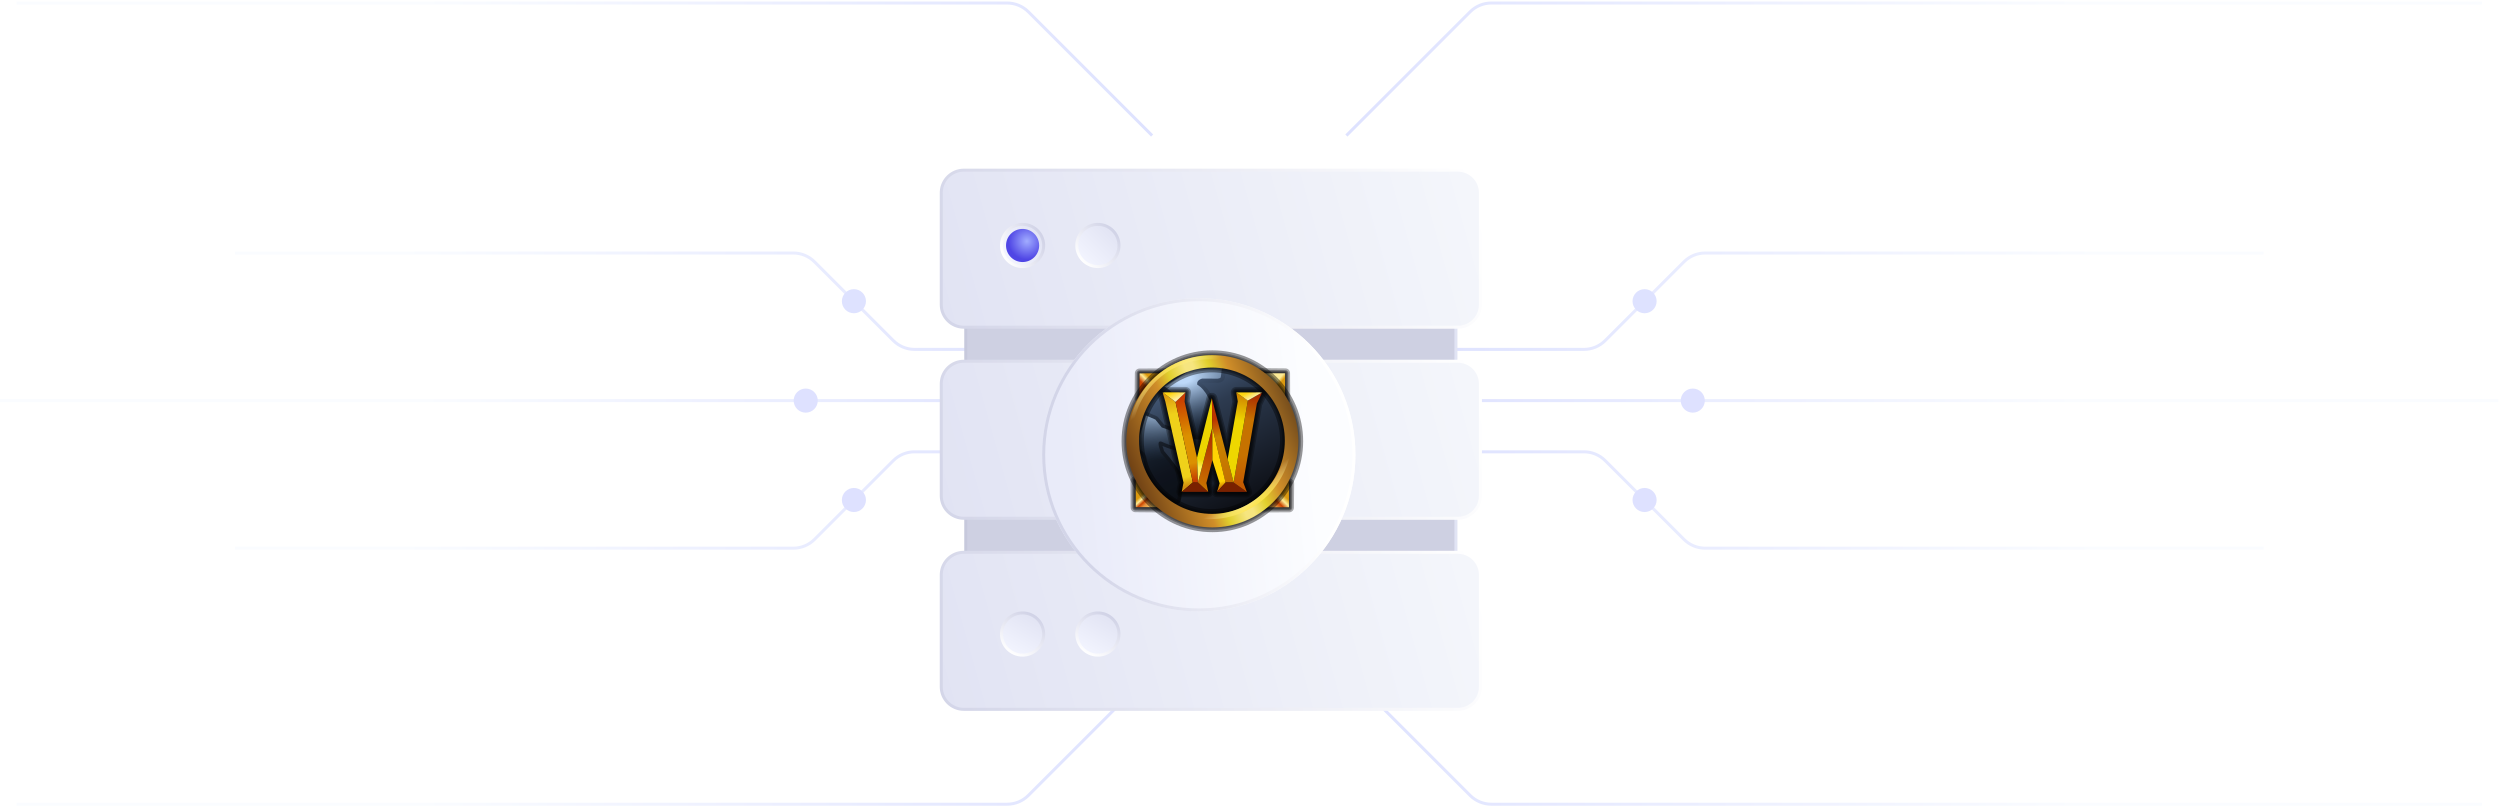 <?xml version="1.0" encoding="UTF-8"?> <svg xmlns="http://www.w3.org/2000/svg" width="830" height="268" viewBox="0 0 830 268" fill="none"><path d="M447 223L488.071 264.071C489.946 265.946 492.49 267 495.142 267H824" stroke="url(#paint0_linear_2421_20002)"></path><path d="M447 45L488.071 3.929C489.946 2.054 492.49 1 495.142 1L824 1" stroke="url(#paint1_linear_2421_20002)"></path><path d="M473 116L525.858 116C528.51 116 531.054 114.946 532.929 113.071L559.071 86.929C560.946 85.054 563.49 84 566.142 84L751.5 84" stroke="url(#paint2_linear_2421_20002)"></path><path d="M473 150L525.858 150C528.51 150 531.054 151.054 532.929 152.929L559.071 179.071C560.946 180.946 563.49 182 566.142 182L751.5 182" stroke="url(#paint3_linear_2421_20002)"></path><path d="M467 133L829.5 133" stroke="url(#paint4_linear_2421_20002)"></path><circle cx="4" cy="4" r="4" transform="matrix(-4.37114e-08 -1 -1 4.37114e-08 550 170)" fill="#DEE1FF"></circle><circle cx="4" cy="4" r="4" transform="matrix(-4.37114e-08 -1 -1 4.37114e-08 566 137)" fill="#DEE1FF"></circle><circle cx="4" cy="4" r="4" transform="matrix(-4.37114e-08 -1 -1 4.37114e-08 550 104)" fill="#DEE2FF"></circle><path d="M382.5 223L341.429 264.071C339.554 265.946 337.01 267 334.358 267H5.5" stroke="url(#paint5_linear_2421_20002)"></path><path d="M382.5 45L341.429 3.929C339.554 2.054 337.01 1 334.358 1L5.5 1" stroke="url(#paint6_linear_2421_20002)"></path><path d="M356.5 116L303.642 116C300.99 116 298.446 114.946 296.571 113.071L270.429 86.929C268.554 85.054 266.01 84 263.358 84L78 84" stroke="url(#paint7_linear_2421_20002)"></path><path d="M356.5 150L303.642 150C300.99 150 298.446 151.054 296.571 152.929L270.429 179.071C268.554 180.946 266.01 182 263.358 182L78 182" stroke="url(#paint8_linear_2421_20002)"></path><path d="M362.5 133L0 133" stroke="url(#paint9_linear_2421_20002)"></path><circle cx="283.5" cy="166" r="4" transform="rotate(-90 283.5 166)" fill="#DEE1FF"></circle><circle cx="267.5" cy="133" r="4" transform="rotate(-90 267.5 133)" fill="#DEE1FF"></circle><circle cx="283.5" cy="100" r="4" transform="rotate(-90 283.5 100)" fill="#DEE2FF"></circle><g filter="url(#filter0_d_2421_20002)"><path d="M340.133 134.499H487.868C492.01 134.499 495.368 137.857 495.368 141.999V179.132C495.368 183.274 492.01 186.632 487.868 186.632H340.133C335.991 186.632 332.633 183.274 332.633 179.132V141.999L332.643 141.613C332.843 137.65 336.12 134.499 340.133 134.499Z" fill="#CED0E2" stroke="url(#paint10_linear_2421_20002)"></path><path d="M340.133 77.571H487.868C492.01 77.572 495.368 80.929 495.368 85.071V122.204C495.368 126.346 492.01 129.704 487.868 129.704H340.133C335.991 129.704 332.633 126.346 332.633 122.204V85.071L332.643 84.686C332.843 80.723 336.12 77.571 340.133 77.571Z" fill="#CED0E2" stroke="url(#paint11_linear_2421_20002)"></path><path d="M332 44.499H496C500.142 44.499 503.5 47.857 503.5 51.999V89.132C503.5 93.274 500.142 96.632 496 96.632H332C327.858 96.632 324.5 93.274 324.5 89.132V51.999L324.51 51.613C324.711 47.65 327.987 44.499 332 44.499Z" fill="url(#paint12_linear_2421_20002)" stroke="url(#paint13_linear_2421_20002)"></path><path d="M332 107.933H496C500.142 107.933 503.5 111.29 503.5 115.433V152.565C503.5 156.707 500.142 160.065 496 160.065H332C327.858 160.065 324.5 156.707 324.5 152.565V115.433L324.51 115.047C324.711 111.084 327.987 107.933 332 107.933Z" fill="url(#paint14_linear_2421_20002)" stroke="url(#paint15_linear_2421_20002)"></path><path d="M332 171.367H496C500.142 171.367 503.5 174.725 503.5 178.867V216C503.5 220.142 500.142 223.5 496 223.5H332C327.858 223.5 324.5 220.142 324.5 216V178.867L324.51 178.481C324.711 174.519 327.987 171.367 332 171.367Z" fill="url(#paint16_linear_2421_20002)" stroke="url(#paint17_linear_2421_20002)"></path><g filter="url(#filter1_d_2421_20002)"><circle cx="414" cy="134.999" r="52" fill="url(#paint18_linear_2421_20002)"></circle><circle cx="414" cy="134.999" r="51.5" stroke="url(#paint19_linear_2421_20002)"></circle></g><g clip-path="url(#clip0_2421_20002)"><path d="M440.508 134.404C440.511 148.823 429.146 160.516 415.121 160.52C401.097 160.525 389.723 148.838 389.719 134.42V134.403C389.715 119.983 401.08 108.29 415.105 108.286C429.13 108.282 440.503 119.966 440.508 134.387V134.404Z" fill="url(#paint20_linear_2421_20002)"></path><path d="M417.602 108.647L407.435 109.282C407.21 109.294 406.992 109.362 406.8 109.48L397.904 115.199C397.712 115.318 397.553 115.482 397.442 115.678C397.33 115.874 397.27 116.095 397.266 116.32C397.262 116.545 397.315 116.768 397.419 116.968C397.524 117.167 397.677 117.338 397.865 117.463C399.038 118.253 400.199 119.163 400.526 120.004C401.229 121.867 402.027 124.597 402.711 126.954C403.01 128.006 403.328 129.052 403.664 130.092C403.807 130.527 403.925 130.916 404.06 131.243C404.195 131.571 404.28 131.82 404.617 132.197C404.668 132.24 404.72 132.279 404.776 132.316C405.377 132.805 406.003 133.073 406.761 133.309C407.518 133.544 408.392 133.729 409.224 133.865C410.055 134.001 410.851 134.051 411.567 134.063C412.282 134.076 412.787 134.232 413.632 133.706C413.673 133.682 413.713 133.655 413.752 133.628C414.114 133.339 414.151 133.146 414.228 132.992C414.306 132.838 414.372 132.71 414.426 132.555C414.537 132.245 414.637 131.897 414.744 131.482C415.251 129.486 415.609 127.455 415.817 125.406C415.908 124.507 416.017 123.911 415.817 123.104C415.806 123.062 415.829 123.028 415.817 122.984H415.775C415.571 122.002 415.05 120.58 414.147 118.974C413.341 117.545 412.261 116.291 410.97 115.28C411.015 115.232 411.118 115.146 411.366 115.042L416.331 115.08C416.48 115.078 416.627 115.05 416.768 115.001C416.885 114.963 417.009 115.044 417.602 114.762C417.9 114.622 418.263 114.299 418.436 113.968C418.609 113.636 418.681 113.355 418.714 113.054L419.032 110.155C419.056 109.958 419.036 109.758 418.974 109.569C418.912 109.381 418.809 109.208 418.673 109.064C418.536 108.92 418.369 108.808 418.184 108.736C417.999 108.663 417.8 108.633 417.602 108.647Z" fill="url(#paint21_linear_2421_20002)"></path><path d="M417.678 109.997L417.361 112.892C417.272 113.716 416.925 113.515 416.315 113.713L411.084 113.694C409.541 114.19 409.372 115.011 409.476 115.712C412.407 117.341 414.237 121.966 414.503 123.34C414.879 124.664 413.429 132.143 412.914 132.553C412.046 133.093 406.903 132.337 405.607 131.282C404.91 130.501 403.272 123.445 401.794 119.527C401.25 118.125 399.791 117.14 398.617 116.35L407.513 110.631L417.678 109.997Z" fill="url(#paint22_radial_2421_20002)"></path><path d="M392.301 124.731C392.06 124.754 391.832 124.85 391.647 125.006C391.463 125.162 391.331 125.372 391.269 125.605L388.211 136.05C388.141 136.291 388.149 136.548 388.235 136.783C388.321 137.019 388.479 137.221 388.688 137.361C389.861 138.15 391.074 139.071 391.428 139.981C391.461 140.051 391.501 140.118 391.547 140.179C391.557 140.214 391.571 140.229 391.586 140.299C391.641 140.535 391.705 140.946 391.785 141.411C391.946 142.341 392.169 143.603 392.46 144.906C392.751 146.208 393.109 147.554 393.652 148.718C394.194 149.882 394.92 150.96 396.193 151.379C395.884 151.278 396.141 151.392 396.313 151.499C396.484 151.605 396.709 151.752 396.988 151.936C397.544 152.304 398.256 152.767 398.973 153.246C399.689 153.725 400.41 154.233 400.998 154.596C401.292 154.777 401.559 154.911 401.793 155.033C401.909 155.094 402.015 155.141 402.15 155.192C402.284 155.243 402.363 155.368 402.905 155.27C403.527 155.159 403.719 154.812 403.818 154.635C403.917 154.458 403.939 154.325 403.977 154.198C404.052 153.945 404.13 153.692 404.175 153.404C404.268 152.825 404.335 152.112 404.414 151.419C404.493 150.725 404.573 150.022 404.653 149.552C404.686 149.359 404.712 149.273 404.732 149.195C404.82 149.12 404.944 149.13 405.01 149.036C405.27 148.671 405.299 148.292 405.289 148.004C405.267 147.426 405.083 146.983 404.851 146.494C404.389 145.514 403.631 144.387 402.786 143.198C401.156 140.901 399.292 138.64 398.458 137.718C398.388 137.489 398.349 137.254 398.26 137.004C398.149 136.691 398.025 136.35 397.942 136.05C399.699 136.8 401.521 137.476 403.541 137.718C403.662 137.723 403.782 137.71 403.898 137.678C404.529 137.572 405.143 137.385 405.726 137.122C406.069 136.967 406.432 136.808 406.758 136.526C407.083 136.244 407.445 135.791 407.513 135.176C407.543 134.896 407.473 134.614 407.314 134.382C405.056 131.006 401.81 130.144 398.418 128.902L396.47 126.518C396.351 126.38 396.201 126.271 396.033 126.2L392.895 124.851C392.711 124.759 392.506 124.717 392.301 124.731Z" fill="url(#paint23_linear_2421_20002)"></path><path d="M397.691 129.901C401.275 131.238 404.214 131.919 406.306 135.045C406.217 135.867 404.417 136.421 403.687 136.541C401.516 136.28 399.518 135.501 397.558 134.612C395.618 134.194 397.306 137.615 397.41 138.316C398.795 139.824 405.665 148.247 403.78 148.475C403.317 148.533 403.117 154.061 402.687 154.137C402.256 154.213 397.016 150.403 396.546 150.249C393.525 149.254 393.03 139.83 392.536 139.548C391.994 138.146 390.534 137.161 389.359 136.371L392.414 125.935L395.569 127.283L397.691 129.901Z" fill="url(#paint24_radial_2421_20002)"></path><path d="M440.337 120.705L440.298 111.888C440.3 111.679 440.261 111.471 440.182 111.277C440.103 111.083 439.986 110.907 439.838 110.759C439.69 110.611 439.514 110.494 439.32 110.415C439.126 110.336 438.919 110.297 438.709 110.3L430.647 110.221C430.338 110.219 430.036 110.308 429.777 110.477C429.518 110.646 429.315 110.887 429.192 111.171C429.069 111.454 429.033 111.768 429.087 112.072C429.141 112.376 429.283 112.658 429.496 112.882L437.597 121.778C438.036 122.262 438.728 122.425 439.338 122.187C439.635 122.07 439.89 121.866 440.068 121.601C440.247 121.337 440.34 121.024 440.337 120.705Z" fill="black" fill-opacity="0.32"></path><path d="M439.807 120.706L439.768 111.889C439.764 111.616 439.654 111.356 439.462 111.163C439.269 110.971 439.009 110.861 438.736 110.857L430.674 110.778C430.471 110.777 430.272 110.835 430.102 110.945C429.931 111.054 429.795 111.211 429.712 111.395C429.628 111.58 429.599 111.785 429.629 111.985C429.658 112.186 429.746 112.373 429.88 112.526L437.981 121.422C438.124 121.578 438.312 121.688 438.519 121.736C438.725 121.784 438.942 121.768 439.14 121.69C439.337 121.613 439.507 121.478 439.626 121.302C439.745 121.126 439.808 120.918 439.807 120.706Z" fill="black" fill-opacity="0.32"></path><path d="M439.464 120.705L439.425 111.888C439.426 111.794 439.409 111.7 439.374 111.613C439.339 111.525 439.287 111.445 439.22 111.378C439.153 111.312 439.074 111.26 438.986 111.224C438.899 111.189 438.805 111.171 438.711 111.173L430.648 111.094C430.51 111.093 430.374 111.132 430.258 111.208C430.142 111.283 430.051 111.391 429.996 111.518C429.941 111.645 429.924 111.785 429.948 111.922C429.972 112.058 430.036 112.184 430.131 112.285L438.233 121.18C438.328 121.288 438.454 121.364 438.593 121.398C438.733 121.432 438.88 121.423 439.014 121.371C439.148 121.319 439.263 121.228 439.343 121.109C439.424 120.99 439.466 120.849 439.464 120.705Z" fill="black" fill-opacity="0.32"></path><path d="M439.078 120.712L439.039 111.895C439.033 111.853 439.02 111.812 438.999 111.775C438.982 111.731 438.955 111.69 438.921 111.656C438.908 111.642 438.895 111.629 438.881 111.617C438.832 111.59 438.778 111.576 438.722 111.577C438.71 111.563 438.697 111.55 438.683 111.538L430.621 111.459C430.593 111.468 430.566 111.482 430.542 111.498C430.5 111.504 430.459 111.517 430.422 111.538C430.392 111.56 430.366 111.586 430.344 111.617C430.324 111.654 430.31 111.694 430.304 111.736C430.284 111.801 430.284 111.87 430.304 111.934C430.322 111.979 430.349 112.02 430.383 112.054L438.485 120.95C438.522 120.982 438.567 121.006 438.615 121.02C438.663 121.033 438.714 121.036 438.763 121.028C438.818 121.028 438.873 121.015 438.922 120.989C438.937 120.976 438.948 120.964 438.961 120.95C438.996 120.916 439.023 120.875 439.04 120.83C439.059 120.793 439.072 120.753 439.078 120.712Z" fill="black" fill-opacity="0.33"></path><path d="M431.133 111.949L438.666 111.916L438.594 120.01L431.133 111.949Z" fill="url(#paint25_linear_2421_20002)"></path><path d="M431.176 158.13L439.993 158.09C440.203 158.093 440.41 158.053 440.604 157.974C440.798 157.895 440.974 157.778 441.122 157.63C441.27 157.482 441.387 157.306 441.466 157.113C441.545 156.919 441.584 156.711 441.582 156.502L441.661 148.44C441.664 148.13 441.575 147.827 441.406 147.567C441.238 147.308 440.996 147.104 440.712 146.981C440.428 146.858 440.114 146.822 439.81 146.876C439.505 146.931 439.223 147.074 439 147.288L430.104 155.39C429.867 155.604 429.701 155.885 429.628 156.196C429.555 156.507 429.578 156.833 429.694 157.13C429.811 157.427 430.015 157.682 430.279 157.861C430.544 158.039 430.857 158.133 431.176 158.13Z" fill="black" fill-opacity="0.32"></path><path d="M431.199 157.601L440.017 157.561C440.289 157.557 440.549 157.447 440.742 157.255C440.935 157.062 441.044 156.802 441.048 156.529L441.127 148.467C441.129 148.264 441.071 148.065 440.962 147.894C440.853 147.723 440.696 147.587 440.511 147.503C440.326 147.419 440.121 147.391 439.92 147.421C439.72 147.451 439.532 147.539 439.38 147.673L430.484 155.775C430.327 155.918 430.217 156.105 430.168 156.312C430.12 156.519 430.135 156.736 430.213 156.934C430.291 157.132 430.426 157.302 430.603 157.421C430.779 157.54 430.987 157.603 431.199 157.601Z" fill="black" fill-opacity="0.32"></path><path d="M431.178 157.256L439.995 157.217C440.089 157.218 440.182 157.2 440.27 157.164C440.357 157.129 440.436 157.076 440.502 157.01C440.569 156.943 440.621 156.864 440.657 156.777C440.692 156.69 440.71 156.597 440.709 156.503L440.788 148.441C440.792 148.301 440.754 148.164 440.679 148.046C440.604 147.929 440.495 147.836 440.367 147.781C440.239 147.725 440.098 147.709 439.96 147.734C439.823 147.76 439.697 147.826 439.597 147.923L430.702 156.025C430.588 156.027 430.477 156.056 430.377 156.11C430.277 156.164 430.192 156.241 430.128 156.335C430.065 156.429 430.025 156.537 430.012 156.65C430 156.763 430.014 156.877 430.055 156.983C430.096 157.089 430.162 157.183 430.248 157.258C430.333 157.333 430.435 157.386 430.545 157.413C430.656 157.44 430.771 157.44 430.881 157.412C430.991 157.385 431.093 157.332 431.178 157.256Z" fill="black" fill-opacity="0.32"></path><path d="M431.141 156.874L439.958 156.835C440 156.829 440.041 156.816 440.078 156.795C440.123 156.778 440.163 156.751 440.197 156.716C440.211 156.704 440.224 156.691 440.236 156.677C440.263 156.628 440.276 156.574 440.276 156.518C440.29 156.506 440.303 156.493 440.315 156.479L440.394 148.417C440.384 148.389 440.371 148.362 440.355 148.338C440.348 148.296 440.335 148.256 440.315 148.218C440.293 148.188 440.267 148.162 440.236 148.14C440.199 148.119 440.159 148.106 440.117 148.1C440.052 148.08 439.983 148.08 439.919 148.1C439.874 148.118 439.833 148.145 439.799 148.179L430.903 156.281C430.871 156.318 430.847 156.363 430.833 156.411C430.82 156.459 430.817 156.51 430.825 156.559C430.825 156.615 430.839 156.669 430.864 156.718C430.875 156.733 430.891 156.744 430.903 156.757C430.937 156.792 430.978 156.819 431.023 156.836C431.06 156.856 431.1 156.869 431.141 156.874Z" fill="black" fill-opacity="0.33"></path><path d="M439.913 147.39L439.94 156.405H431.289L439.913 147.39Z" fill="url(#paint26_linear_2421_20002)"></path><path d="M387.336 147.646L387.375 156.463C387.373 156.672 387.413 156.88 387.492 157.073C387.571 157.267 387.688 157.443 387.836 157.591C387.984 157.739 388.16 157.856 388.354 157.935C388.547 158.014 388.755 158.053 388.964 158.051L397.026 158.13C397.659 158.137 398.232 157.763 398.484 157.182C398.607 156.898 398.643 156.584 398.589 156.28C398.534 155.975 398.391 155.693 398.177 155.469L390.076 146.573C389.861 146.338 389.58 146.173 389.27 146.101C388.959 146.028 388.634 146.052 388.337 146.168C388.041 146.284 387.786 146.488 387.607 146.751C387.428 147.015 387.334 147.327 387.336 147.646Z" fill="black" fill-opacity="0.32"></path><path d="M387.891 147.673L387.93 156.49C387.934 156.762 388.044 157.023 388.237 157.215C388.43 157.408 388.691 157.518 388.963 157.522L397.025 157.6C397.229 157.603 397.429 157.547 397.601 157.438C397.774 157.329 397.91 157.172 397.994 156.987C398.079 156.801 398.107 156.595 398.076 156.394C398.045 156.192 397.956 156.004 397.82 155.853L389.718 146.957C389.575 146.8 389.388 146.689 389.18 146.64C388.973 146.592 388.756 146.607 388.558 146.684C388.36 146.762 388.19 146.898 388.071 147.075C387.952 147.251 387.889 147.46 387.891 147.673Z" fill="black" fill-opacity="0.32"></path><path d="M388.211 147.646L388.25 156.463C388.249 156.557 388.266 156.651 388.301 156.738C388.337 156.826 388.389 156.905 388.456 156.971C388.591 157.107 388.774 157.181 388.966 157.177L397.028 157.256C397.167 157.259 397.305 157.221 397.422 157.146C397.539 157.071 397.632 156.962 397.687 156.834C397.742 156.706 397.758 156.565 397.733 156.428C397.707 156.291 397.642 156.165 397.544 156.065L389.442 147.169C389.347 147.062 389.221 146.986 389.082 146.952C388.942 146.918 388.795 146.927 388.661 146.979C388.527 147.031 388.412 147.123 388.331 147.242C388.251 147.361 388.209 147.502 388.211 147.646Z" fill="black" fill-opacity="0.32"></path><path d="M388.562 147.616L388.602 156.433C388.607 156.475 388.621 156.516 388.641 156.553C388.659 156.597 388.686 156.638 388.72 156.672C388.732 156.687 388.745 156.699 388.759 156.711C388.808 156.738 388.863 156.751 388.918 156.751C388.93 156.766 388.944 156.778 388.958 156.79L397.02 156.869C397.048 156.859 397.074 156.846 397.099 156.83C397.14 156.823 397.181 156.81 397.218 156.79C397.248 156.768 397.275 156.742 397.297 156.711C397.317 156.674 397.33 156.634 397.336 156.592C397.357 156.527 397.357 156.458 397.336 156.394C397.318 156.349 397.291 156.309 397.258 156.274L389.156 147.378C389.118 147.345 389.074 147.321 389.026 147.308C388.978 147.294 388.927 147.291 388.878 147.3C388.822 147.3 388.768 147.313 388.719 147.339C388.704 147.351 388.691 147.364 388.679 147.378C388.645 147.412 388.618 147.453 388.601 147.498C388.581 147.535 388.568 147.575 388.562 147.616Z" fill="black" fill-opacity="0.33"></path><path d="M397.229 156.376H389.086V147.503L397.229 156.376Z" fill="url(#paint27_linear_2421_20002)"></path><path d="M399.172 110.315L390.355 110.354C390.146 110.352 389.938 110.392 389.745 110.471C389.551 110.55 389.375 110.667 389.227 110.815C389.079 110.963 388.962 111.139 388.883 111.332C388.804 111.526 388.764 111.733 388.766 111.943L388.688 120.005C388.685 120.314 388.773 120.618 388.942 120.877C389.111 121.137 389.352 121.341 389.636 121.463C389.92 121.586 390.234 121.623 390.539 121.568C390.843 121.513 391.125 121.37 391.349 121.156L400.245 113.055C400.482 112.841 400.649 112.559 400.722 112.248C400.796 111.937 400.773 111.611 400.656 111.313C400.54 111.016 400.335 110.761 400.07 110.582C399.805 110.404 399.492 110.31 399.172 110.315Z" fill="black" fill-opacity="0.32"></path><path d="M399.17 110.871L390.353 110.911C390.08 110.914 389.82 111.024 389.628 111.217C389.435 111.41 389.325 111.67 389.321 111.942L389.242 120.005C389.241 120.207 389.299 120.406 389.408 120.577C389.517 120.748 389.673 120.883 389.858 120.967C390.043 121.051 390.248 121.08 390.448 121.05C390.649 121.02 390.836 120.933 390.988 120.799L399.884 112.697C400.041 112.554 400.151 112.367 400.2 112.16C400.248 111.953 400.233 111.736 400.155 111.538C400.078 111.341 399.942 111.171 399.766 111.052C399.59 110.932 399.382 110.87 399.17 110.871Z" fill="black" fill-opacity="0.32"></path><path d="M399.173 111.189L390.356 111.228C390.261 111.226 390.168 111.244 390.08 111.279C389.993 111.314 389.914 111.367 389.847 111.434C389.78 111.5 389.728 111.58 389.693 111.667C389.657 111.754 389.64 111.848 389.641 111.942L389.563 120.004C389.561 120.143 389.6 120.279 389.675 120.396C389.75 120.513 389.858 120.604 389.986 120.659C390.113 120.715 390.254 120.731 390.391 120.706C390.527 120.681 390.653 120.617 390.753 120.52L399.649 112.419C399.756 112.323 399.832 112.197 399.866 112.058C399.899 111.918 399.89 111.772 399.838 111.638C399.786 111.504 399.695 111.39 399.576 111.309C399.457 111.229 399.316 111.187 399.173 111.189Z" fill="black" fill-opacity="0.32"></path><path d="M399.175 111.546L390.358 111.585C390.316 111.591 390.275 111.604 390.238 111.625C390.193 111.643 390.153 111.67 390.119 111.705C390.104 111.717 390.091 111.73 390.079 111.744C390.054 111.793 390.04 111.848 390.04 111.903C390.026 111.915 390.012 111.928 390.001 111.942L389.922 120.005C389.931 120.033 389.944 120.059 389.961 120.083C389.967 120.125 389.98 120.166 390.001 120.203C390.023 120.233 390.049 120.26 390.079 120.282C390.116 120.302 390.157 120.316 390.199 120.321C390.263 120.341 390.333 120.341 390.397 120.321C390.442 120.303 390.483 120.277 390.517 120.242L399.412 112.141C399.446 112.103 399.47 112.059 399.483 112.01C399.497 111.962 399.5 111.912 399.491 111.862C399.491 111.807 399.477 111.753 399.452 111.703C399.44 111.689 399.427 111.676 399.412 111.664C399.379 111.629 399.338 111.603 399.293 111.585C399.256 111.565 399.216 111.551 399.175 111.546Z" fill="black" fill-opacity="0.33"></path><path d="M390.289 120.01L390.336 111.962L399.163 111.923L390.289 120.01Z" fill="url(#paint28_linear_2421_20002)"></path><path d="M397.94 117.742C397.792 117.757 397.659 117.836 397.574 117.958C397.489 118.08 397.463 118.234 397.502 118.377L398.377 121.435L404.413 148.281L403.857 151.219C403.844 151.29 403.846 151.364 403.864 151.434C403.882 151.504 403.914 151.569 403.959 151.625C404.004 151.682 404.061 151.728 404.126 151.76C404.19 151.793 404.261 151.811 404.333 151.814H413.11C413.186 151.812 413.261 151.792 413.328 151.757C413.396 151.722 413.455 151.672 413.501 151.611C413.546 151.55 413.578 151.479 413.593 151.405C413.607 151.33 413.605 151.253 413.586 151.179L413.03 148.359L414.539 142.601L416.406 148.44L415.572 151.141C415.545 151.217 415.537 151.299 415.548 151.379C415.559 151.459 415.589 151.535 415.636 151.601C415.683 151.668 415.745 151.721 415.816 151.759C415.888 151.796 415.968 151.815 416.049 151.815L425.937 151.856C426.018 151.856 426.098 151.837 426.17 151.8C426.242 151.763 426.304 151.709 426.351 151.643C426.398 151.576 426.428 151.5 426.439 151.42C426.45 151.339 426.441 151.258 426.414 151.181L425.263 148.083L429.789 122.07L431.497 118.456C431.532 118.381 431.547 118.298 431.542 118.216C431.537 118.133 431.512 118.053 431.469 117.983C431.426 117.912 431.367 117.853 431.295 117.811C431.224 117.769 431.144 117.745 431.061 117.741H422.443C422.367 117.738 422.292 117.752 422.222 117.782C422.153 117.812 422.091 117.858 422.042 117.915C421.992 117.972 421.956 118.04 421.936 118.113C421.916 118.186 421.913 118.262 421.927 118.337L422.443 121.275L419.464 138.074L414.818 120.125C414.783 120.026 414.718 119.941 414.633 119.881C414.547 119.821 414.445 119.788 414.341 119.788C414.237 119.788 414.135 119.821 414.049 119.881C413.964 119.941 413.899 120.026 413.864 120.125L409.377 137.956L405.643 121.276L406.12 118.338C406.13 118.258 406.121 118.176 406.094 118.1C406.066 118.024 406.021 117.956 405.961 117.901C405.915 117.852 405.86 117.812 405.799 117.785C405.737 117.758 405.671 117.743 405.604 117.742H397.979C397.966 117.741 397.953 117.741 397.94 117.742Z" fill="black" fill-opacity="0.29"></path><path d="M397.781 117.343C397.659 117.372 397.545 117.425 397.445 117.499C397.344 117.573 397.26 117.667 397.197 117.775C397.134 117.882 397.093 118.002 397.078 118.125C397.062 118.249 397.072 118.375 397.106 118.495L397.979 121.513H397.94L403.976 148.279L403.42 151.139C403.399 151.271 403.406 151.406 403.442 151.535C403.479 151.664 403.542 151.784 403.629 151.886C403.716 151.988 403.824 152.07 403.946 152.126C404.067 152.182 404.199 152.211 404.333 152.211H413.11C413.248 152.212 413.384 152.182 413.509 152.123C413.633 152.065 413.744 151.979 413.831 151.873C413.919 151.766 413.981 151.641 414.014 151.508C414.048 151.374 414.051 151.234 414.023 151.099L413.467 148.399L414.579 144.149L415.969 148.438L415.175 151.019C415.092 151.298 415.146 151.598 415.316 151.833C415.486 152.068 415.758 152.206 416.048 152.211L425.938 152.252C426.085 152.252 426.231 152.216 426.362 152.148C426.493 152.08 426.606 151.982 426.692 151.861C426.777 151.741 426.833 151.602 426.854 151.456C426.875 151.309 426.86 151.16 426.812 151.021L425.7 148.002L430.187 122.268L431.895 118.654C431.958 118.513 431.986 118.359 431.975 118.206C431.964 118.052 431.915 117.904 431.832 117.774C431.749 117.644 431.636 117.536 431.501 117.461C431.367 117.386 431.216 117.346 431.062 117.343H422.443C422.309 117.344 422.177 117.373 422.055 117.429C421.934 117.485 421.826 117.567 421.739 117.669C421.652 117.771 421.589 117.89 421.552 118.019C421.516 118.148 421.508 118.283 421.529 118.415L422.006 121.274L419.425 136.049L415.255 120.005C415.217 119.79 415.105 119.595 414.938 119.455C414.771 119.314 414.559 119.237 414.341 119.237C414.123 119.237 413.912 119.314 413.745 119.455C413.577 119.595 413.465 119.79 413.427 120.005L409.377 136.049L406.081 121.156L406.518 118.416C406.539 118.284 406.532 118.149 406.496 118.02C406.459 117.891 406.396 117.771 406.309 117.669C406.222 117.567 406.114 117.485 405.992 117.429C405.871 117.373 405.738 117.345 405.604 117.345H397.979C397.913 117.337 397.847 117.337 397.781 117.343Z" fill="black" fill-opacity="0.29"></path><path d="M397.696 116.947C397.518 116.985 397.349 117.059 397.2 117.165C397.052 117.271 396.927 117.407 396.834 117.564C396.741 117.72 396.681 117.895 396.658 118.076C396.636 118.257 396.651 118.441 396.704 118.616L397.578 121.595V121.673L403.575 148.202L403.018 151.061C402.951 151.448 403.058 151.843 403.311 152.144C403.564 152.441 403.937 152.613 404.329 152.61H413.105C413.303 152.613 413.498 152.571 413.677 152.488C413.856 152.405 414.015 152.282 414.14 152.13C414.266 151.977 414.356 151.799 414.404 151.607C414.451 151.415 414.455 151.215 414.415 151.022L413.86 148.32L414.615 145.54L415.529 148.438L414.774 150.901C414.713 151.099 414.7 151.309 414.735 151.513C414.771 151.717 414.854 151.91 414.977 152.077C415.101 152.243 415.262 152.378 415.447 152.47C415.633 152.563 415.837 152.61 416.044 152.609L425.933 152.649C426.141 152.645 426.346 152.593 426.53 152.496C426.715 152.398 426.873 152.259 426.993 152.088C427.114 151.918 427.192 151.722 427.221 151.515C427.251 151.309 427.231 151.099 427.164 150.901L426.092 148.002L430.579 122.347L432.246 118.813C432.337 118.612 432.377 118.393 432.361 118.173C432.346 117.954 432.276 117.742 432.158 117.556C432.039 117.371 431.876 117.218 431.684 117.111C431.492 117.004 431.276 116.948 431.056 116.946H422.438C422.244 116.944 422.053 116.985 421.876 117.065C421.7 117.146 421.544 117.265 421.419 117.413C421.294 117.56 421.203 117.734 421.153 117.921C421.102 118.108 421.094 118.304 421.128 118.495L421.604 121.276L419.302 134.223L415.609 119.926C415.53 119.649 415.364 119.405 415.135 119.232C414.905 119.058 414.625 118.964 414.338 118.964C414.05 118.964 413.77 119.058 413.541 119.232C413.311 119.405 413.145 119.649 413.067 119.926L409.412 134.46L406.474 121.236L406.911 118.456C406.939 118.268 406.925 118.076 406.872 117.894C406.819 117.712 406.727 117.543 406.602 117.4C406.477 117.257 406.323 117.142 406.15 117.064C405.977 116.986 405.789 116.946 405.599 116.947H397.974C397.882 116.937 397.789 116.937 397.696 116.947Z" fill="black" fill-opacity="0.29"></path><path d="M397.777 116.471C397.518 116.497 397.267 116.58 397.043 116.714C396.818 116.847 396.626 117.028 396.478 117.243C396.331 117.459 396.232 117.704 396.189 117.961C396.146 118.218 396.159 118.482 396.228 118.734L397.103 121.713V121.792L403.1 148.281L402.584 150.942C402.532 151.201 402.539 151.468 402.603 151.725C402.667 151.981 402.786 152.22 402.953 152.425C403.12 152.629 403.33 152.795 403.568 152.909C403.806 153.023 404.067 153.084 404.331 153.086H413.107C413.691 153.088 414.238 152.805 414.576 152.331C414.915 152.805 415.462 153.088 416.046 153.086L425.934 153.127C426.52 153.121 427.066 152.832 427.397 152.349C427.727 151.866 427.805 151.253 427.601 150.704L426.609 147.964L431.017 122.548L432.685 119.053C432.955 118.494 432.918 117.836 432.588 117.309C432.425 117.051 432.199 116.839 431.931 116.692C431.663 116.545 431.362 116.469 431.057 116.471H422.439C422.176 116.468 421.915 116.524 421.676 116.633C421.436 116.743 421.223 116.904 421.053 117.104C420.882 117.305 420.758 117.541 420.689 117.795C420.62 118.049 420.607 118.316 420.652 118.575L421.129 121.276L419.223 131.958L416.085 119.807C415.992 119.413 415.769 119.063 415.452 118.812C415.134 118.561 414.742 118.425 414.338 118.425C413.933 118.425 413.541 118.561 413.224 118.812C412.907 119.063 412.683 119.413 412.59 119.807L409.452 132.317L406.95 121.197L407.387 118.536C407.426 118.279 407.409 118.017 407.337 117.768C407.265 117.518 407.14 117.288 406.97 117.091C406.8 116.895 406.59 116.738 406.353 116.631C406.117 116.524 405.86 116.469 405.601 116.471H397.976C397.91 116.467 397.843 116.467 397.777 116.471ZM414.655 147.288L415.052 148.48L414.615 149.83L414.336 148.48L414.655 147.288Z" fill="black" fill-opacity="0.29"></path><path d="M397.969 118.257L398.872 121.304L404.929 148.25L404.333 151.309H413.12L412.513 148.361L414.509 140.795L416.912 148.46L416.058 151.309L425.956 151.329L424.74 148.097L429.29 122.005L431.059 118.252L422.442 118.257L422.942 121.289L419.579 140.457L414.342 120.243L409.338 140.1L405.129 121.196L405.604 118.257H397.969Z" fill="black" fill-opacity="0.29"></path><path d="M397.977 118.258L402.271 121.43L408.019 148.162L404.326 151.31L404.927 148.242L398.89 121.315L397.977 118.258Z" fill="url(#paint29_linear_2421_20002)"></path><path d="M408.026 148.161L404.328 151.309L413.13 151.299L409.734 148.181L408.026 148.161Z" fill="#792100"></path><path d="M405.58 118.287L402.273 121.439L408.021 148.161L409.714 148.176L409.374 139.862L405.283 121.316L405.58 118.287Z" fill="url(#paint30_linear_2421_20002)"></path><path d="M413.128 151.309L409.742 148.187L414.493 129.934L414.513 140.785L412.518 148.361L413.128 151.309Z" fill="url(#paint31_linear_2421_20002)"></path><path d="M414.339 120.203L414.497 129.854L409.727 148.197L409.414 139.94L414.339 120.203Z" fill="url(#paint32_linear_2421_20002)"></path><path d="M397.969 118.258L402.278 121.435L405.604 118.268L397.969 118.258Z" fill="url(#paint33_linear_2421_20002)"></path><path d="M414.328 120.224L414.487 129.924L418.86 148.2L421.587 148.214L414.328 120.224Z" fill="url(#paint34_linear_2421_20002)"></path><path d="M414.492 129.934L414.513 140.765L416.922 148.455L416.068 151.296L418.891 148.211L414.492 129.934Z" fill="url(#paint35_linear_2421_20002)"></path><path d="M421.579 148.197L418.899 148.207L416.047 151.31L425.95 151.327L421.579 148.197Z" fill="#792100"></path><path d="M429.284 121.963L431.054 118.279L426.286 120.976L421.562 148.205L425.963 151.336L424.745 148.101L429.284 121.963Z" fill="url(#paint36_linear_2421_20002)"></path><path d="M422.945 121.276L422.431 118.287L426.291 120.958L421.562 148.177L419.578 140.453L422.945 121.276Z" fill="url(#paint37_linear_2421_20002)"></path><path d="M422.422 118.278L426.262 120.988L431.07 118.262L422.422 118.278Z" fill="url(#paint38_linear_2421_20002)"></path><path d="M414.498 105.471C398.494 105.471 385.508 118.475 385.508 134.502C385.508 150.528 398.494 163.531 414.498 163.531C430.503 163.531 443.488 150.527 443.488 134.5C443.488 118.474 430.503 105.471 414.498 105.471ZM414.379 110.474C427.505 110.474 438.128 121.122 438.128 134.302C438.128 147.482 427.505 158.17 414.379 158.17C401.252 158.17 390.59 147.482 390.59 134.302C390.591 121.122 401.252 110.474 414.379 110.474Z" fill="black" fill-opacity="0.26"></path><path d="M414.498 105.033C398.255 105.033 385.07 118.237 385.07 134.501C385.07 150.764 398.255 163.969 414.498 163.969C430.74 163.969 443.925 150.764 443.925 134.501C443.925 118.237 430.74 105.033 414.498 105.033ZM414.378 110.911C427.266 110.911 437.69 121.36 437.69 134.302C437.69 147.244 427.266 157.733 414.378 157.733C401.492 157.733 391.027 147.244 391.027 134.302C391.027 121.361 401.491 110.911 414.378 110.911Z" fill="black" fill-opacity="0.28"></path><path d="M414.502 104.317C397.873 104.317 384.359 117.85 384.359 134.5C384.359 151.149 397.873 164.682 414.502 164.682C431.132 164.682 444.645 151.149 444.645 134.5C444.645 117.85 431.132 104.317 414.502 104.317ZM414.383 111.625C426.884 111.625 436.979 121.743 436.979 134.301C436.979 146.86 426.88 157.018 414.383 157.018C401.885 157.018 391.747 146.856 391.747 134.301C391.747 121.747 401.882 111.625 414.383 111.625Z" fill="black" fill-opacity="0.41"></path><path d="M414.5 105.906C398.729 105.906 385.945 118.707 385.945 134.5C385.945 150.294 398.729 163.094 414.5 163.094C430.271 163.094 443.054 150.294 443.054 134.5C443.054 118.707 430.271 105.906 414.5 105.906ZM414.38 110.036C427.74 110.036 438.565 120.891 438.565 134.302C438.565 147.713 427.739 158.606 414.38 158.606C401.021 158.606 390.156 147.713 390.156 134.302C390.156 120.891 401.021 110.036 414.38 110.036Z" fill="url(#paint39_linear_2421_20002)"></path><path d="M413.779 106.093C398.806 106.093 386.695 118.22 386.695 133.217C386.695 148.215 398.808 160.342 413.779 160.342C428.751 160.342 440.865 148.215 440.865 133.217C440.865 118.22 428.752 106.093 413.779 106.093ZM413.66 107.284C427.818 107.284 439.315 118.813 439.315 133.018C439.315 147.223 427.822 158.792 413.66 158.792C399.498 158.792 387.966 147.227 387.966 133.018C387.966 118.809 399.502 107.284 413.66 107.284Z" fill="url(#paint40_linear_2421_20002)"></path></g><circle cx="351.497" cy="69.499" r="7" transform="rotate(60 351.497 69.499)" fill="url(#paint41_linear_2421_20002)" stroke="url(#paint42_linear_2421_20002)"></circle><circle cx="351.5" cy="69.499" r="5.5" transform="rotate(45 351.5 69.499)" fill="url(#paint43_radial_2421_20002)"></circle><circle cx="351.503" cy="198.5" r="7" transform="rotate(30 351.503 198.5)" fill="url(#paint44_linear_2421_20002)" stroke="url(#paint45_linear_2421_20002)"></circle><circle cx="376.5" cy="69.499" r="7" transform="rotate(45 376.5 69.499)" fill="url(#paint46_linear_2421_20002)" stroke="url(#paint47_linear_2421_20002)"></circle><circle cx="376.503" cy="198.5" r="7" transform="rotate(30 376.503 198.5)" fill="url(#paint48_linear_2421_20002)" stroke="url(#paint49_linear_2421_20002)"></circle></g><defs><filter id="filter0_d_2421_20002" x="298.2" y="42.199" width="207.6" height="207.601" filterUnits="userSpaceOnUse" color-interpolation-filters="sRGB"><feFlood flood-opacity="0" result="BackgroundImageFix"></feFlood><feColorMatrix in="SourceAlpha" type="matrix" values="0 0 0 0 0 0 0 0 0 0 0 0 0 0 0 0 0 0 127 0" result="hardAlpha"></feColorMatrix><feOffset dx="-12" dy="12"></feOffset><feGaussianBlur stdDeviation="6.9"></feGaussianBlur><feComposite in2="hardAlpha" operator="out"></feComposite><feColorMatrix type="matrix" values="0 0 0 0 0.845 0 0 0 0 0.85 0 0 0 0 0.879 0 0 0 0.16 0"></feColorMatrix><feBlend mode="normal" in2="BackgroundImageFix" result="effect1_dropShadow_2421_20002"></feBlend><feBlend mode="normal" in="SourceGraphic" in2="effect1_dropShadow_2421_20002" result="shape"></feBlend></filter><filter id="filter1_d_2421_20002" x="347.2" y="76.199" width="125.6" height="125.6" filterUnits="userSpaceOnUse" color-interpolation-filters="sRGB"><feFlood flood-opacity="0" result="BackgroundImageFix"></feFlood><feColorMatrix in="SourceAlpha" type="matrix" values="0 0 0 0 0 0 0 0 0 0 0 0 0 0 0 0 0 0 127 0" result="hardAlpha"></feColorMatrix><feOffset dx="-4" dy="4"></feOffset><feGaussianBlur stdDeviation="5.4"></feGaussianBlur><feComposite in2="hardAlpha" operator="out"></feComposite><feColorMatrix type="matrix" values="0 0 0 0 0.797 0 0 0 0 0.803 0 0 0 0 0.833 0 0 0 0.31 0"></feColorMatrix><feBlend mode="normal" in2="BackgroundImageFix" result="effect1_dropShadow_2421_20002"></feBlend><feBlend mode="normal" in="SourceGraphic" in2="effect1_dropShadow_2421_20002" result="shape"></feBlend></filter><linearGradient id="paint0_linear_2421_20002" x1="447" y1="245" x2="824" y2="245" gradientUnits="userSpaceOnUse"><stop stop-color="#DEE2FF"></stop><stop offset="0.644" stop-color="#FAFCFF"></stop></linearGradient><linearGradient id="paint1_linear_2421_20002" x1="447" y1="23" x2="824" y2="23" gradientUnits="userSpaceOnUse"><stop stop-color="#DEE2FF"></stop><stop offset="0.644" stop-color="#FAFCFF"></stop></linearGradient><linearGradient id="paint2_linear_2421_20002" x1="473" y1="100" x2="751.5" y2="100" gradientUnits="userSpaceOnUse"><stop stop-color="#DEE2FF"></stop><stop offset="0.801" stop-color="#FAFCFF"></stop></linearGradient><linearGradient id="paint3_linear_2421_20002" x1="473" y1="166" x2="751.5" y2="166" gradientUnits="userSpaceOnUse"><stop stop-color="#DEE2FF"></stop><stop offset="0.801" stop-color="#FAFCFF"></stop></linearGradient><linearGradient id="paint4_linear_2421_20002" x1="467" y1="132.5" x2="829.5" y2="132.5" gradientUnits="userSpaceOnUse"><stop stop-color="#DEE2FF"></stop><stop offset="0.614" stop-color="#FAFCFF"></stop></linearGradient><linearGradient id="paint5_linear_2421_20002" x1="382.5" y1="245" x2="5.5" y2="245" gradientUnits="userSpaceOnUse"><stop stop-color="#DEE2FF"></stop><stop offset="0.644" stop-color="#FAFCFF"></stop></linearGradient><linearGradient id="paint6_linear_2421_20002" x1="382.5" y1="23" x2="5.5" y2="23" gradientUnits="userSpaceOnUse"><stop stop-color="#DEE2FF"></stop><stop offset="0.644" stop-color="#FAFCFF"></stop></linearGradient><linearGradient id="paint7_linear_2421_20002" x1="356.5" y1="100" x2="78" y2="100" gradientUnits="userSpaceOnUse"><stop stop-color="#DEE2FF"></stop><stop offset="0.801" stop-color="#FAFCFF"></stop></linearGradient><linearGradient id="paint8_linear_2421_20002" x1="356.5" y1="166" x2="78" y2="166" gradientUnits="userSpaceOnUse"><stop stop-color="#DEE2FF"></stop><stop offset="0.801" stop-color="#FAFCFF"></stop></linearGradient><linearGradient id="paint9_linear_2421_20002" x1="362.5" y1="132.5" x2="2.18557e-08" y2="132.5" gradientUnits="userSpaceOnUse"><stop stop-color="#DEE2FF"></stop><stop offset="0.614" stop-color="#FAFCFF"></stop></linearGradient><linearGradient id="paint10_linear_2421_20002" x1="332.133" y1="160.565" x2="495.868" y2="160.565" gradientUnits="userSpaceOnUse"><stop stop-color="#C7C9DC"></stop><stop offset="1" stop-color="#E1E4F4"></stop></linearGradient><linearGradient id="paint11_linear_2421_20002" x1="332.133" y1="103.638" x2="495.868" y2="103.638" gradientUnits="userSpaceOnUse"><stop stop-color="#C7C9DC"></stop><stop offset="1" stop-color="#E1E4F4"></stop></linearGradient><linearGradient id="paint12_linear_2421_20002" x1="498" y1="45.5" x2="324" y2="94" gradientUnits="userSpaceOnUse"><stop stop-color="#F4F6FB"></stop><stop offset="1" stop-color="#E1E3F3"></stop></linearGradient><linearGradient id="paint13_linear_2421_20002" x1="324" y1="97" x2="500.5" y2="46" gradientUnits="userSpaceOnUse"><stop stop-color="#D3D5E8"></stop><stop offset="1" stop-color="white"></stop></linearGradient><linearGradient id="paint14_linear_2421_20002" x1="498" y1="108.933" x2="324" y2="157.433" gradientUnits="userSpaceOnUse"><stop stop-color="#F4F6FB"></stop><stop offset="1" stop-color="#E1E3F3"></stop></linearGradient><linearGradient id="paint15_linear_2421_20002" x1="324" y1="160.433" x2="500.5" y2="109.433" gradientUnits="userSpaceOnUse"><stop stop-color="#D3D5E8"></stop><stop offset="1" stop-color="white"></stop></linearGradient><linearGradient id="paint16_linear_2421_20002" x1="498" y1="172.368" x2="324" y2="220.868" gradientUnits="userSpaceOnUse"><stop stop-color="#F4F6FB"></stop><stop offset="1" stop-color="#E1E3F3"></stop></linearGradient><linearGradient id="paint17_linear_2421_20002" x1="324" y1="223.868" x2="500.5" y2="172.868" gradientUnits="userSpaceOnUse"><stop stop-color="#D3D5E8"></stop><stop offset="1" stop-color="white"></stop></linearGradient><linearGradient id="paint18_linear_2421_20002" x1="447.5" y1="95.369" x2="366.681" y2="104.356" gradientUnits="userSpaceOnUse"><stop stop-color="#FCFDFF"></stop><stop offset="1" stop-color="#E9EBF9"></stop></linearGradient><linearGradient id="paint19_linear_2421_20002" x1="378" y1="172.893" x2="458.909" y2="165.122" gradientUnits="userSpaceOnUse"><stop stop-color="#D3D5E8"></stop><stop offset="1" stop-color="white"></stop></linearGradient><linearGradient id="paint20_linear_2421_20002" x1="399.186" y1="103.49" x2="426.382" y2="156.293" gradientUnits="userSpaceOnUse"><stop stop-color="#5B779E"></stop><stop offset="0.399" stop-color="#2D3B50"></stop><stop offset="1" stop-color="#0C0E14"></stop></linearGradient><linearGradient id="paint21_linear_2421_20002" x1="409.103" y1="115.029" x2="417.363" y2="133.075" gradientUnits="userSpaceOnUse"><stop stop-opacity="0"></stop><stop offset="1" stop-opacity="0.62"></stop></linearGradient><radialGradient id="paint22_radial_2421_20002" cx="0" cy="0" r="1" gradientUnits="userSpaceOnUse" gradientTransform="translate(405.128 113.923) rotate(-11.492) scale(36.42 18.944)"><stop stop-color="#BDD9F9"></stop><stop offset="0.065" stop-color="#BDD9F9"></stop><stop offset="1" stop-color="#1C3556" stop-opacity="0.1"></stop></radialGradient><linearGradient id="paint23_linear_2421_20002" x1="387.369" y1="113.149" x2="401.729" y2="143.966" gradientUnits="userSpaceOnUse"><stop stop-opacity="0"></stop><stop offset="1" stop-opacity="0.62"></stop></linearGradient><radialGradient id="paint24_radial_2421_20002" cx="0" cy="0" r="1" gradientUnits="userSpaceOnUse" gradientTransform="translate(398.751 121.478) rotate(-11.492) scale(36.42 18.944)"><stop stop-color="#BDD9F9"></stop><stop offset="0.065" stop-color="#BDD9F9"></stop><stop offset="1" stop-color="#1C3556" stop-opacity="0.1"></stop></radialGradient><linearGradient id="paint25_linear_2421_20002" x1="432.294" y1="110.392" x2="440.301" y2="117.471" gradientUnits="userSpaceOnUse"><stop stop-color="#FDEC97"></stop><stop offset="0.353" stop-color="#FDEC97"></stop><stop offset="0.513" stop-color="#FDEC97"></stop><stop offset="0.628" stop-color="#DB990F"></stop><stop offset="1" stop-color="#DB990F"></stop></linearGradient><linearGradient id="paint26_linear_2421_20002" x1="432.928" y1="159.014" x2="441.316" y2="150.436" gradientUnits="userSpaceOnUse"><stop stop-color="#FFDC76"></stop><stop offset="0.327" stop-color="#E4903B"></stop><stop offset="0.451" stop-color="#CA4400"></stop><stop offset="0.58" stop-color="#FDEC97"></stop><stop offset="0.704" stop-color="#DB990F"></stop><stop offset="1" stop-color="#DB990F"></stop></linearGradient><linearGradient id="paint27_linear_2421_20002" x1="394.169" y1="157.476" x2="388.578" y2="151.3" gradientUnits="userSpaceOnUse"><stop stop-color="#FFDC76"></stop><stop offset="0.327" stop-color="#E4903B"></stop><stop offset="0.451" stop-color="#CA4400"></stop><stop offset="0.58" stop-color="#FDEC97"></stop><stop offset="0.704" stop-color="#DB990F"></stop><stop offset="1" stop-color="#DB990F"></stop></linearGradient><linearGradient id="paint28_linear_2421_20002" x1="388.701" y1="117.967" x2="396.326" y2="110.431" gradientUnits="userSpaceOnUse"><stop stop-color="#CA4400"></stop><stop offset="0.353" stop-color="#CA4400"></stop><stop offset="0.513" stop-color="#FDEC97"></stop><stop offset="0.628" stop-color="#DB990F"></stop><stop offset="1" stop-color="#DB990F"></stop></linearGradient><linearGradient id="paint29_linear_2421_20002" x1="399.247" y1="118.45" x2="406.237" y2="149.267" gradientUnits="userSpaceOnUse"><stop stop-color="#DA940F"></stop><stop offset="0.235" stop-color="#EFD11A"></stop><stop offset="0.75" stop-color="#EFD11A"></stop><stop offset="0.908" stop-color="#EFD11A"></stop><stop offset="1" stop-color="#D3900E"></stop></linearGradient><linearGradient id="paint30_linear_2421_20002" x1="403.567" y1="118.361" x2="409.667" y2="147.412" gradientUnits="userSpaceOnUse"><stop stop-color="#C63000"></stop><stop offset="0.491" stop-color="#DB9000"></stop><stop offset="0.8" stop-color="#DB9000"></stop><stop offset="1" stop-color="#C43B00"></stop></linearGradient><linearGradient id="paint31_linear_2421_20002" x1="415.646" y1="132.098" x2="411.199" y2="150.766" gradientUnits="userSpaceOnUse"><stop stop-color="#AD2F00"></stop><stop offset="1" stop-color="#CB7500"></stop></linearGradient><linearGradient id="paint32_linear_2421_20002" x1="415.641" y1="123.228" x2="409.16" y2="142.887" gradientUnits="userSpaceOnUse"><stop stop-color="#ECD500"></stop><stop offset="0.869" stop-color="#ECD500"></stop><stop offset="1" stop-color="#FFEF57"></stop></linearGradient><linearGradient id="paint33_linear_2421_20002" x1="401.664" y1="118.107" x2="403.316" y2="121.487" gradientUnits="userSpaceOnUse"><stop stop-color="#FFD511"></stop><stop offset="1" stop-color="#FDF8DC"></stop></linearGradient><linearGradient id="paint34_linear_2421_20002" x1="413.226" y1="122.643" x2="420.597" y2="148.212" gradientUnits="userSpaceOnUse"><stop stop-color="#BD3300"></stop><stop offset="0.188" stop-color="#BD3300"></stop><stop offset="0.411" stop-color="#CB8500"></stop><stop offset="1" stop-color="#C26F00"></stop></linearGradient><linearGradient id="paint35_linear_2421_20002" x1="412.977" y1="132.555" x2="417.934" y2="149.559" gradientUnits="userSpaceOnUse"><stop stop-color="#FFD303"></stop><stop offset="0.902" stop-color="#FFD303"></stop><stop offset="1" stop-color="#D27E00"></stop></linearGradient><linearGradient id="paint36_linear_2421_20002" x1="429.118" y1="117.662" x2="423.526" y2="151.123" gradientUnits="userSpaceOnUse"><stop stop-color="#A51F00"></stop><stop offset="0.288" stop-color="#C67200"></stop><stop offset="0.644" stop-color="#C67200"></stop><stop offset="1" stop-color="#C25500"></stop></linearGradient><linearGradient id="paint37_linear_2421_20002" x1="424.796" y1="118.386" x2="419.205" y2="147.959" gradientUnits="userSpaceOnUse"><stop stop-color="#CD7C00"></stop><stop offset="0.314" stop-color="#EED700"></stop><stop offset="1" stop-color="#EED700"></stop></linearGradient><linearGradient id="paint38_linear_2421_20002" x1="426.698" y1="118.107" x2="428.096" y2="121.004" gradientUnits="userSpaceOnUse"><stop stop-color="#FFD511"></stop><stop offset="1" stop-color="#FDF8DC"></stop></linearGradient><linearGradient id="paint39_linear_2421_20002" x1="382.602" y1="147.768" x2="448.431" y2="120.394" gradientUnits="userSpaceOnUse"><stop stop-color="#51290E"></stop><stop offset="0.346" stop-color="#D08E29"></stop><stop offset="0.417" stop-color="#E1D02D"></stop><stop offset="0.498" stop-color="#F6E57F"></stop><stop offset="0.537" stop-color="#F6E57F"></stop><stop offset="0.605" stop-color="#E1D02D"></stop><stop offset="0.687" stop-color="#D08E29"></stop><stop offset="1" stop-color="#452A15"></stop></linearGradient><linearGradient id="paint40_linear_2421_20002" x1="430.258" y1="156.625" x2="396.2" y2="108.448" gradientUnits="userSpaceOnUse"><stop stop-color="#FFE12B"></stop><stop offset="0.136" stop-color="#FFF7C7" stop-opacity="0"></stop><stop offset="0.819" stop-color="#FFF7C7" stop-opacity="0"></stop><stop offset="1" stop-color="#FFE12B"></stop></linearGradient><linearGradient id="paint41_linear_2421_20002" x1="351.497" y1="61.999" x2="351.497" y2="76.999" gradientUnits="userSpaceOnUse"><stop stop-color="#E1E3F3"></stop><stop offset="1" stop-color="#F3F5FF"></stop></linearGradient><linearGradient id="paint42_linear_2421_20002" x1="351.497" y1="61.999" x2="351.497" y2="76.999" gradientUnits="userSpaceOnUse"><stop stop-color="#D0D2E6"></stop><stop offset="1" stop-color="white"></stop></linearGradient><radialGradient id="paint43_radial_2421_20002" cx="0" cy="0" r="1" gradientUnits="userSpaceOnUse" gradientTransform="translate(351.5 67.499) rotate(55.008) scale(6.103)"><stop stop-color="#A1ACFF"></stop><stop offset="1" stop-color="#4F46E5"></stop></radialGradient><linearGradient id="paint44_linear_2421_20002" x1="351.503" y1="191" x2="351.503" y2="206" gradientUnits="userSpaceOnUse"><stop stop-color="#E1E3F3"></stop><stop offset="1" stop-color="#F3F5FF"></stop></linearGradient><linearGradient id="paint45_linear_2421_20002" x1="351.503" y1="191" x2="351.503" y2="206" gradientUnits="userSpaceOnUse"><stop stop-color="#D0D2E6"></stop><stop offset="1" stop-color="white"></stop></linearGradient><linearGradient id="paint46_linear_2421_20002" x1="376.5" y1="61.999" x2="376.5" y2="76.999" gradientUnits="userSpaceOnUse"><stop stop-color="#E1E3F3"></stop><stop offset="1" stop-color="#F3F5FF"></stop></linearGradient><linearGradient id="paint47_linear_2421_20002" x1="376.5" y1="61.999" x2="376.5" y2="76.999" gradientUnits="userSpaceOnUse"><stop stop-color="#D0D2E6"></stop><stop offset="1" stop-color="white"></stop></linearGradient><linearGradient id="paint48_linear_2421_20002" x1="376.503" y1="191" x2="376.503" y2="206" gradientUnits="userSpaceOnUse"><stop stop-color="#E1E3F3"></stop><stop offset="1" stop-color="#F3F5FF"></stop></linearGradient><linearGradient id="paint49_linear_2421_20002" x1="376.503" y1="191" x2="376.503" y2="206" gradientUnits="userSpaceOnUse"><stop stop-color="#D0D2E6"></stop><stop offset="1" stop-color="white"></stop></linearGradient><clipPath id="clip0_2421_20002"><rect width="61" height="61" fill="white" transform="translate(384 104)"></rect></clipPath></defs></svg> 